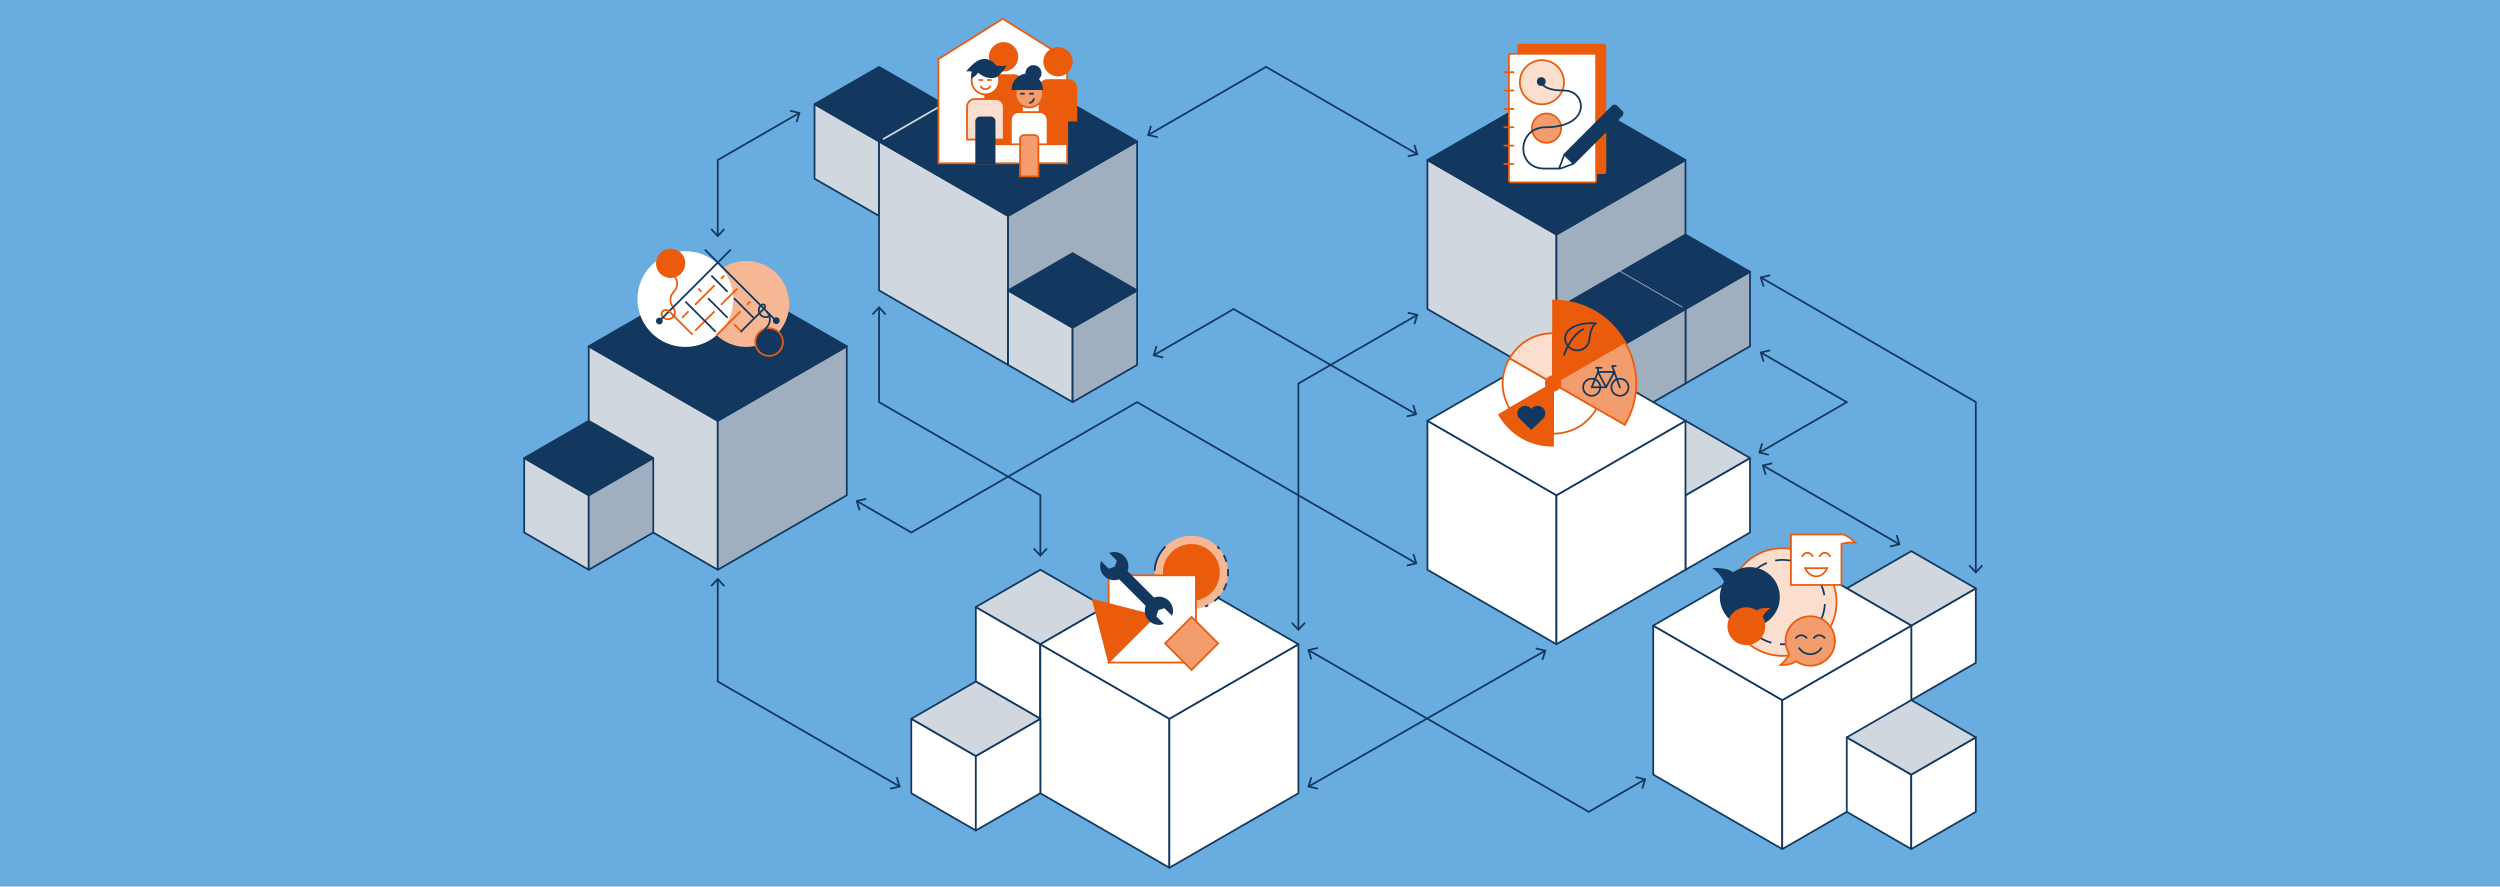 <?xml version="1.0" encoding="UTF-8"?><svg id="a" xmlns="http://www.w3.org/2000/svg" width="497.42mm" height="176.39mm" viewBox="0 0 1410 500"><rect y="0" width="1410" height="500" fill="#69acdf" stroke-width="0"/><rect x="728.14" y="404.79" width="153.26" height="1" transform="translate(-94.94 454.64) rotate(-29.87)" fill="#12385f" stroke-width="0"/><polygon points="743.21 445.33 743.44 444.35 738.64 443.24 740.1 438.53 739.14 438.23 737.36 443.97 743.21 445.33" fill="#12385f" stroke-width="0"/><polygon points="870.4 372.34 869.44 372.05 870.9 367.34 866.1 366.22 866.33 365.25 872.18 366.61 870.4 372.34" fill="#12385f" stroke-width="0"/><polygon points="805.06 90.26 877.83 132.27 877.83 216.31 805.06 174.29 805.06 90.26" fill="#d0d7df" stroke-width="0"/><path d="m877.83,216.8c-.09,0-.17-.02-.25-.07l-72.77-42.02c-.15-.09-.25-.25-.25-.43v-84.03c0-.18.1-.34.25-.43.15-.09.35-.09.5,0l72.77,42.02c.15.09.25.25.25.43v84.03c0,.18-.1.34-.25.43-.08.04-.16.07-.25.07Zm-72.27-42.8l71.77,41.44v-82.88l-71.77-41.44v82.88Z" fill="#12385f" stroke-width="0"/><polygon points="950.6 90.26 877.83 132.27 877.83 216.31 950.6 174.29 950.6 90.26" fill="#a0afbf" stroke-width="0"/><path d="m877.83,216.8c-.09,0-.17-.02-.25-.07-.15-.09-.25-.25-.25-.43v-84.03c0-.18.1-.34.25-.43l72.77-42.02c.15-.09.35-.09.5,0,.15.09.25.25.25.43v84.03c0,.18-.1.34-.25.43l-72.77,42.02c-.08.04-.16.07-.25.07Zm.5-84.24v82.88l71.77-41.44v-82.88l-71.77,41.44Z" fill="#12385f" stroke-width="0"/><polygon points="877.83 132.27 805.06 90.26 877.83 48.24 950.6 90.26 877.83 132.27" fill="#12385f" stroke-width="0"/><path d="m877.83,132.77c-.09,0-.17-.02-.25-.07l-72.77-42.02c-.15-.09-.25-.25-.25-.43s.1-.34.25-.43l72.77-42.02c.15-.09.35-.09.5,0l72.77,42.02c.15.09.25.25.25.43s-.1.34-.25.43l-72.77,42.02c-.08.04-.16.07-.25.07Zm-71.77-42.52l71.77,41.44,71.77-41.44-71.77-41.44-71.77,41.44Z" fill="#12385f" stroke-width="0"/><polygon points="914.22 153.28 950.6 174.29 950.6 216.3 914.22 195.3 914.22 153.28" fill="#d0d7df" stroke-width="0"/><path d="m950.6,216.8c-.09,0-.17-.02-.25-.07l-36.39-21.01c-.15-.09-.25-.25-.25-.43v-42.02c0-.18.1-.34.25-.43.15-.09.35-.09.5,0l36.39,21.01c.15.09.25.25.25.43v42.02c0,.18-.1.34-.25.43-.08.04-.16.07-.25.07Zm-35.89-21.8l35.39,20.43v-40.86l-35.39-20.43v40.86Z" fill="#12385f" stroke-width="0"/><polygon points="986.99 153.28 950.6 174.29 950.6 216.3 986.99 195.3 986.99 153.28" fill="#a0afbf" stroke-width="0"/><path d="m950.6,216.8c-.09,0-.17-.02-.25-.07-.15-.09-.25-.25-.25-.43v-42.02c0-.18.1-.34.25-.43l36.39-21.01c.15-.09.35-.09.5,0,.15.09.25.25.25.43v42.02c0,.18-.1.34-.25.43l-36.39,21.01c-.08.04-.16.07-.25.07Zm.5-42.23v40.86l35.39-20.43v-40.86l-35.39,20.43Z" fill="#12385f" stroke-width="0"/><polygon points="950.6 174.29 914.22 153.28 950.6 132.27 986.99 153.28 950.6 174.29" fill="#12385f" stroke-width="0"/><path d="m950.6,174.79c-.09,0-.17-.02-.25-.07l-36.39-21.01c-.15-.09-.25-.25-.25-.43s.1-.34.25-.43l36.39-21.01c.15-.09.35-.09.5,0l36.39,21.01c.15.09.25.25.25.43s-.1.34-.25.43l-36.39,21.01c-.08.04-.16.07-.25.07Zm-35.39-21.51l35.39,20.43,35.39-20.43-35.39-20.43-35.39,20.43Z" fill="#12385f" stroke-width="0"/><polygon points="877.85 174.29 914.23 195.3 914.23 237.31 877.85 216.3 877.85 174.29" fill="#d0d7df" stroke-width="0"/><path d="m914.23,237.81c-.09,0-.17-.02-.25-.07l-36.39-21.01c-.15-.09-.25-.25-.25-.43v-42.02c0-.18.1-.34.25-.43.15-.09.35-.09.5,0l36.39,21.01c.15.09.25.25.25.43v42.02c0,.18-.1.34-.25.43-.08.04-.16.07-.25.07Zm-35.89-21.8l35.39,20.43v-40.86l-35.39-20.43v40.86Z" fill="#12385f" stroke-width="0"/><polygon points="950.62 174.29 914.23 195.3 914.23 237.31 950.62 216.3 950.62 174.29" fill="#a0afbf" stroke-width="0"/><path d="m914.23,237.81c-.09,0-.17-.02-.25-.07-.15-.09-.25-.25-.25-.43v-42.02c0-.18.1-.34.25-.43l36.39-21.01c.15-.09.35-.09.5,0,.15.09.25.25.25.43v42.02c0,.18-.1.34-.25.43l-36.39,21.01c-.08.04-.16.07-.25.07Zm.5-42.23v40.86l35.39-20.43v-40.86l-35.39,20.43Z" fill="#12385f" stroke-width="0"/><polygon points="914.23 195.3 877.85 174.29 914.23 153.28 950.62 174.29 914.23 195.3" fill="#12385f" stroke-width="0"/><path d="m914.23,195.8c-.09,0-.17-.02-.25-.07l-36.39-21.01c-.15-.09-.25-.25-.25-.43s.1-.34.25-.43l36.39-21.01c.15-.09.35-.09.5,0l36.39,21.01c.15.09.25.25.25.43s-.1.34-.25.43l-36.39,21.01c-.08.04-.16.07-.25.07Zm-35.39-21.51l35.39,20.43,35.39-20.43-35.39-20.43-35.39,20.43Z" fill="#12385f" stroke-width="0"/><polygon points="914.22 258.33 950.61 279.33 950.61 321.35 914.22 300.34 914.22 258.33" fill="#fff" stroke-width="0"/><path d="m950.61,321.85c-.09,0-.17-.02-.25-.07l-36.39-21.01c-.15-.09-.25-.25-.25-.43v-42.02c0-.18.1-.34.25-.43.15-.09.35-.09.5,0l36.39,21.01c.15.09.25.25.25.43v42.02c0,.18-.1.34-.25.43-.08.04-.16.07-.25.07Zm-35.89-21.8l35.39,20.43v-40.86l-35.39-20.43v40.86Z" fill="#12385f" stroke-width="0"/><polygon points="986.99 258.33 950.61 279.33 950.61 321.35 986.99 300.34 986.99 258.33" fill="#fff" stroke-width="0"/><path d="m950.61,321.85c-.09,0-.17-.02-.25-.07-.15-.09-.25-.25-.25-.43v-42.02c0-.18.1-.34.25-.43l36.39-21.01c.15-.09.35-.09.5,0,.15.09.25.25.25.43v42.02c0,.18-.1.34-.25.43l-36.39,21.01c-.08.04-.16.07-.25.07Zm.5-42.23v40.86l35.39-20.43v-40.86l-35.39,20.43Z" fill="#12385f" stroke-width="0"/><polygon points="950.61 279.33 914.22 258.33 950.61 237.32 986.99 258.33 950.61 279.33" fill="#d0d7df" stroke-width="0"/><path d="m950.61,279.83c-.09,0-.17-.02-.25-.07l-36.39-21.01c-.15-.09-.25-.25-.25-.43s.1-.34.25-.43l36.39-21.01c.15-.09.35-.09.5,0l36.39,21.01c.15.09.25.25.25.43s-.1.34-.25.43l-36.39,21.01c-.08.04-.16.07-.25.07Zm-35.39-21.51l35.39,20.43,35.39-20.43-35.39-20.43-35.39,20.43Z" fill="#12385f" stroke-width="0"/><polygon points="805.06 237.31 877.84 279.33 877.84 363.36 805.06 321.34 805.06 237.31" fill="#fff" stroke-width="0"/><path d="m877.84,363.86c-.09,0-.17-.02-.25-.07l-72.77-42.01c-.15-.09-.25-.25-.25-.43v-84.03c0-.18.1-.34.25-.43.15-.09.35-.09.5,0l72.77,42.02c.15.09.25.25.25.43v84.03c0,.18-.1.34-.25.43-.08.04-.16.07-.25.07Zm-72.27-42.8l71.77,41.44v-82.88l-71.77-41.44v82.88Z" fill="#12385f" stroke-width="0"/><polygon points="950.61 237.31 877.84 279.33 877.84 363.36 950.61 321.34 950.61 237.31" fill="#fff" stroke-width="0"/><path d="m877.84,363.86c-.09,0-.17-.02-.25-.07-.15-.09-.25-.25-.25-.43v-84.03c0-.18.1-.34.25-.43l72.77-42.02c.15-.09.35-.09.5,0,.15.09.25.25.25.43v84.03c0,.18-.1.34-.25.43l-72.77,42.01c-.08.04-.16.07-.25.07Zm.5-84.24v82.88l71.77-41.44v-82.88l-71.77,41.44Z" fill="#12385f" stroke-width="0"/><polygon points="877.84 279.33 805.06 237.31 877.84 195.3 950.61 237.31 877.84 279.33" fill="#fff" stroke-width="0"/><path d="m877.84,279.83c-.09,0-.17-.02-.25-.07l-72.77-42.01c-.15-.09-.25-.25-.25-.43s.1-.34.25-.43l72.77-42.02c.15-.09.35-.09.5,0l72.77,42.02c.15.09.25.25.25.43s-.1.34-.25.43l-72.77,42.01c-.08.04-.16.07-.25.07Zm-71.77-42.51l71.77,41.44,71.77-41.44-71.77-41.44-71.77,41.44Z" fill="#12385f" stroke-width="0"/><polygon points="459.39 58.75 495.78 79.76 495.78 121.78 459.39 100.77 459.39 58.75" fill="#d0d7df" stroke-width="0"/><path d="m495.78,122.28c-.09,0-.17-.02-.25-.07l-36.39-21.01c-.15-.09-.25-.25-.25-.43v-42.02c0-.18.1-.34.25-.43.15-.09.35-.09.5,0l36.39,21.01c.15.09.25.25.25.43v42.02c0,.18-.1.34-.25.43-.08.04-.16.07-.25.07Zm-35.89-21.8l35.39,20.43v-40.86l-35.39-20.43v40.86Z" fill="#12385f" stroke-width="0"/><polygon points="532.17 58.75 495.78 79.76 495.78 121.78 532.17 100.77 532.17 58.75" fill="#a0afbf" stroke-width="0"/><path d="m495.78,122.28c-.09,0-.17-.02-.25-.07-.15-.09-.25-.25-.25-.43v-42.02c0-.18.1-.34.25-.43l36.39-21.01c.15-.09.35-.09.5,0,.15.09.25.25.25.43v42.02c0,.18-.1.34-.25.43l-36.39,21.01c-.08.04-.16.07-.25.07Zm.5-42.23v40.86l35.39-20.43v-40.86l-35.39,20.43Z" fill="#12385f" stroke-width="0"/><polygon points="495.78 79.76 459.39 58.75 495.78 37.75 532.17 58.75 495.78 79.76" fill="#12385f" stroke-width="0"/><path d="m495.78,80.26c-.09,0-.17-.02-.25-.07l-36.39-21.01c-.15-.09-.25-.25-.25-.43s.1-.34.25-.43l36.39-21.01c.15-.09.35-.09.5,0l36.39,21.01c.15.09.25.25.25.43s-.1.34-.25.43l-36.39,21.01c-.08.04-.16.07-.25.07Zm-35.39-21.51l35.39,20.43,35.39-20.43-35.39-20.43-35.39,20.43Z" fill="#12385f" stroke-width="0"/><polygon points="495.78 79.76 568.55 121.78 568.55 205.81 495.78 163.79 495.78 79.76" fill="#d0d7df" stroke-width="0"/><path d="m568.55,206.31c-.09,0-.17-.02-.25-.07l-72.77-42.02c-.15-.09-.25-.25-.25-.43v-84.03c0-.18.1-.34.25-.43.15-.09.35-.09.5,0l72.77,42.02c.15.09.25.25.25.43v84.03c0,.18-.1.34-.25.43-.08.04-.16.07-.25.07Zm-72.27-42.8l71.77,41.44v-82.88l-71.77-41.44v82.88Z" fill="#12385f" stroke-width="0"/><polygon points="641.32 79.76 568.55 121.78 568.55 205.81 641.32 163.79 641.32 79.76" fill="#a0afbf" stroke-width="0"/><path d="m568.55,206.31c-.09,0-.17-.02-.25-.07-.15-.09-.25-.25-.25-.43v-84.03c0-.18.1-.34.25-.43l72.77-42.02c.15-.09.35-.09.5,0,.15.09.25.25.25.43v84.03c0,.18-.1.34-.25.43l-72.77,42.02c-.08.04-.16.07-.25.07Zm.5-84.24v82.88l71.77-41.44v-82.88l-71.77,41.44Z" fill="#12385f" stroke-width="0"/><polygon points="568.55 121.78 495.78 79.76 568.55 37.75 641.32 79.76 568.55 121.78" fill="#12385f" stroke-width="0"/><path d="m568.55,122.28c-.09,0-.17-.02-.25-.07l-72.77-42.02c-.15-.09-.25-.25-.25-.43s.1-.34.25-.43l72.77-42.02c.15-.09.35-.09.5,0l72.77,42.02c.15.09.25.25.25.43s-.1.34-.25.43l-72.77,42.02c-.08.04-.16.07-.25.07Zm-71.77-42.52l71.77,41.44,71.77-41.44-71.77-41.44-71.77,41.44Z" fill="#12385f" stroke-width="0"/><polygon points="332.04 195.3 404.81 237.32 404.81 321.35 332.04 279.34 332.04 195.3" fill="#d0d7df" stroke-width="0"/><path d="m404.81,321.85c-.09,0-.17-.02-.25-.07l-72.77-42.02c-.15-.09-.25-.25-.25-.43v-84.03c0-.18.1-.34.25-.43.15-.09.35-.09.5,0l72.77,42.02c.15.09.25.25.25.43v84.03c0,.18-.1.34-.25.43-.08.04-.16.07-.25.07Zm-72.27-42.8l71.77,41.44v-82.88l-71.77-41.44v82.88Z" fill="#12385f" stroke-width="0"/><polygon points="477.58 195.3 404.81 237.32 404.81 321.35 477.58 279.34 477.58 195.3" fill="#a0afbf" stroke-width="0"/><path d="m404.81,321.85c-.09,0-.17-.02-.25-.07-.15-.09-.25-.25-.25-.43v-84.03c0-.18.1-.34.25-.43l72.77-42.02c.15-.09.35-.09.5,0,.15.09.25.25.25.43v84.03c0,.18-.1.34-.25.43l-72.77,42.02c-.08.04-.16.07-.25.07Zm.5-84.24v82.88l71.77-41.44v-82.88l-71.77,41.44Z" fill="#12385f" stroke-width="0"/><polygon points="404.81 237.32 332.04 195.3 404.81 153.29 477.58 195.3 404.81 237.32" fill="#12385f" stroke-width="0"/><path d="m404.81,237.82c-.09,0-.17-.02-.25-.07l-72.77-42.02c-.15-.09-.25-.25-.25-.43s.1-.34.25-.43l72.77-42.02c.15-.09.35-.09.5,0l72.77,42.02c.15.09.25.25.25.43s-.1.34-.25.43l-72.77,42.02c-.08.04-.16.07-.25.07Zm-71.77-42.52l71.77,41.44,71.77-41.44-71.77-41.44-71.77,41.44Z" fill="#12385f" stroke-width="0"/><polygon points="550.36 342.36 586.75 363.36 586.75 405.38 550.36 384.37 550.36 342.36" fill="#fff" stroke-width="0"/><path d="m586.75,405.88c-.09,0-.17-.02-.25-.07l-36.39-21.01c-.15-.09-.25-.25-.25-.43v-42.02c0-.18.1-.34.25-.43.15-.09.35-.09.5,0l36.39,21.01c.15.09.25.25.25.43v42.02c0,.18-.1.34-.25.43-.08.04-.16.07-.25.07Zm-35.89-21.8l35.39,20.43v-40.86l-35.39-20.43v40.86Z" fill="#12385f" stroke-width="0"/><polygon points="623.13 342.36 586.75 363.36 586.75 405.38 623.13 384.37 623.13 342.36" fill="#fff" stroke-width="0"/><path d="m586.75,405.88c-.09,0-.17-.02-.25-.07-.15-.09-.25-.25-.25-.43v-42.02c0-.18.1-.34.25-.43l36.39-21.01c.15-.09.35-.09.5,0,.15.09.25.25.25.43v42.02c0,.18-.1.34-.25.43l-36.39,21.01c-.08.04-.16.07-.25.07Zm.5-42.23v40.86l35.39-20.43v-40.86l-35.39,20.43Z" fill="#12385f" stroke-width="0"/><polygon points="586.75 363.36 550.36 342.36 586.75 321.35 623.13 342.36 586.75 363.36" fill="#d0d7df" stroke-width="0"/><path d="m586.75,363.86c-.09,0-.17-.02-.25-.07l-36.39-21.01c-.15-.09-.25-.25-.25-.43s.1-.34.25-.43l36.39-21.01c.15-.09.35-.09.5,0l36.39,21.01c.15.09.25.25.25.43s-.1.34-.25.43l-36.39,21.01c-.08.04-.16.07-.25.07Zm-35.39-21.51l35.39,20.43,35.39-20.43-35.39-20.43-35.39,20.43Z" fill="#12385f" stroke-width="0"/><polygon points="586.75 363.37 659.52 405.38 659.52 489.41 586.75 447.4 586.75 363.37" fill="#fff" stroke-width="0"/><path d="m659.52,489.91c-.09,0-.17-.02-.25-.07l-72.77-42.01c-.15-.09-.25-.25-.25-.43v-84.03c0-.18.1-.34.25-.43.15-.09.35-.09.5,0l72.77,42.01c.15.09.25.25.25.43v84.03c0,.18-.1.34-.25.43-.08.04-.16.07-.25.07Zm-72.27-42.8l71.77,41.44v-82.88l-71.77-41.44v82.88Z" fill="#12385f" stroke-width="0"/><polygon points="732.29 363.37 659.52 405.38 659.52 489.41 732.29 447.4 732.29 363.37" fill="#fff" stroke-width="0"/><path d="m659.52,489.91c-.09,0-.17-.02-.25-.07-.15-.09-.25-.25-.25-.43v-84.03c0-.18.1-.34.25-.43l72.77-42.01c.15-.09.35-.09.5,0,.15.09.25.25.25.43v84.03c0,.18-.1.34-.25.43l-72.77,42.01c-.08.04-.16.07-.25.07Zm.5-84.24v82.88l71.77-41.44v-82.88l-71.77,41.44Z" fill="#12385f" stroke-width="0"/><polygon points="659.52 405.38 586.75 363.37 659.52 321.35 732.29 363.37 659.52 405.38" fill="#fff" stroke-width="0"/><path d="m659.52,405.88c-.09,0-.17-.02-.25-.07l-72.77-42.01c-.15-.09-.25-.25-.25-.43s.1-.34.25-.43l72.77-42.02c.15-.09.35-.09.5,0l72.77,42.02c.15.09.25.25.25.43s-.1.34-.25.43l-72.77,42.01c-.08.04-.16.07-.25.07Zm-71.77-42.51l71.77,41.44,71.77-41.44-71.77-41.44-71.77,41.44Z" fill="#12385f" stroke-width="0"/><polygon points="513.97 405.38 550.36 426.39 550.36 468.4 513.97 447.4 513.97 405.38" fill="#fff" stroke-width="0"/><path d="m550.36,468.9c-.09,0-.17-.02-.25-.07l-36.39-21.01c-.15-.09-.25-.25-.25-.43v-42.02c0-.18.1-.34.25-.43.15-.09.35-.09.5,0l36.39,21.01c.15.09.25.25.25.43v42.02c0,.18-.1.34-.25.43-.08.04-.16.07-.25.07Zm-35.89-21.8l35.39,20.43v-40.86l-35.39-20.43v40.86Z" fill="#12385f" stroke-width="0"/><polygon points="586.75 405.38 550.36 426.39 550.36 468.4 586.75 447.4 586.75 405.38" fill="#fff" stroke-width="0"/><path d="m550.36,468.9c-.09,0-.17-.02-.25-.07-.15-.09-.25-.25-.25-.43v-42.02c0-.18.1-.34.25-.43l36.39-21.01c.15-.09.35-.09.5,0,.15.09.25.25.25.43v42.02c0,.18-.1.34-.25.43l-36.39,21.01c-.08.04-.16.07-.25.07Zm.5-42.23v40.86l35.39-20.43v-40.86l-35.39,20.43Z" fill="#12385f" stroke-width="0"/><polygon points="550.36 426.39 513.97 405.38 550.36 384.37 586.75 405.38 550.36 426.39" fill="#d0d7df" stroke-width="0"/><path d="m550.36,426.89c-.09,0-.17-.02-.25-.07l-36.39-21.01c-.15-.09-.25-.25-.25-.43s.1-.34.25-.43l36.39-21.01c.15-.09.35-.09.5,0l36.39,21.01c.15.09.25.25.25.43s-.1.34-.25.43l-36.39,21.01c-.08.04-.16.07-.25.07Zm-35.39-21.51l35.39,20.43,35.39-20.43-35.39-20.43-35.39,20.43Z" fill="#12385f" stroke-width="0"/><polygon points="1041.57 331.84 1077.96 352.85 1077.96 394.86 1041.57 373.86 1041.57 331.84" fill="#fff" stroke-width="0"/><path d="m1077.96,395.36c-.09,0-.17-.02-.25-.07l-36.39-21.01c-.15-.09-.25-.25-.25-.43v-42.02c0-.18.1-.34.25-.43.15-.09.35-.09.5,0l36.39,21.01c.15.09.25.25.25.43v42.02c0,.18-.1.34-.25.43-.08.04-.16.07-.25.07Zm-35.89-21.8l35.39,20.43v-40.86l-35.39-20.43v40.86Z" fill="#12385f" stroke-width="0"/><polygon points="1114.35 331.84 1077.96 352.85 1077.96 394.86 1114.35 373.86 1114.35 331.84" fill="#fff" stroke-width="0"/><path d="m1077.96,395.36c-.09,0-.17-.02-.25-.07-.15-.09-.25-.25-.25-.43v-42.02c0-.18.1-.34.25-.43l36.39-21.01c.15-.09.35-.09.5,0,.15.09.25.25.25.43v42.02c0,.18-.1.34-.25.43l-36.39,21.01c-.08.04-.16.07-.25.07Zm.5-42.23v40.86l35.39-20.43v-40.86l-35.39,20.43Z" fill="#12385f" stroke-width="0"/><polygon points="1077.96 352.85 1041.57 331.84 1077.96 310.83 1114.35 331.84 1077.96 352.85" fill="#d0d7df" stroke-width="0"/><path d="m1077.96,353.35c-.09,0-.17-.02-.25-.07l-36.39-21.01c-.15-.09-.25-.25-.25-.43s.1-.34.25-.43l36.39-21.01c.15-.09.35-.09.5,0l36.39,21.01c.15.09.25.25.25.43s-.1.34-.25.43l-36.39,21.01c-.08.04-.16.07-.25.07Zm-35.39-21.51l35.39,20.43,35.39-20.43-35.39-20.43-35.39,20.43Z" fill="#12385f" stroke-width="0"/><polygon points="932.41 352.85 1005.19 394.86 1005.19 478.89 932.41 436.88 932.41 352.85" fill="#fff" stroke-width="0"/><path d="m1005.19,479.39c-.09,0-.17-.02-.25-.07l-72.77-42.02c-.15-.09-.25-.25-.25-.43v-84.03c0-.18.1-.34.25-.43.15-.09.35-.09.5,0l72.77,42.02c.15.09.25.25.25.43v84.03c0,.18-.1.34-.25.43-.08.04-.16.07-.25.07Zm-72.27-42.8l71.77,41.44v-82.88l-71.77-41.44v82.88Z" fill="#12385f" stroke-width="0"/><polygon points="1077.96 352.85 1005.19 394.86 1005.19 478.89 1077.96 436.88 1077.96 352.85" fill="#fff" stroke-width="0"/><path d="m1005.19,479.39c-.09,0-.17-.02-.25-.07-.15-.09-.25-.25-.25-.43v-84.03c0-.18.1-.34.25-.43l72.77-42.02c.15-.09.35-.09.5,0,.15.09.25.25.25.43v84.03c0,.18-.1.34-.25.43l-72.77,42.02c-.08.04-.16.07-.25.07Zm.5-84.24v82.88l71.77-41.44v-82.88l-71.77,41.44Z" fill="#12385f" stroke-width="0"/><polygon points="1005.19 394.86 932.41 352.85 1005.19 310.83 1077.96 352.85 1005.19 394.86" fill="#fff" stroke-width="0"/><path d="m1005.19,395.36c-.09,0-.17-.02-.25-.07l-72.77-42.02c-.15-.09-.25-.25-.25-.43s.1-.34.25-.43l72.77-42.01c.15-.09.35-.09.5,0l72.77,42.01c.15.09.25.25.25.43s-.1.34-.25.43l-72.77,42.02c-.08.04-.16.07-.25.07Zm-71.77-42.52l71.77,41.44,71.77-41.44-71.77-41.44-71.77,41.44Z" fill="#12385f" stroke-width="0"/><polygon points="1041.57 415.87 1077.96 436.88 1077.96 478.89 1041.57 457.88 1041.57 415.87" fill="#fff" stroke-width="0"/><path d="m1077.96,479.39c-.09,0-.17-.02-.25-.07l-36.39-21.01c-.15-.09-.25-.25-.25-.43v-42.01c0-.18.1-.34.25-.43.15-.09.35-.09.5,0l36.39,21.01c.15.09.25.25.25.43v42.02c0,.18-.1.34-.25.43-.08.04-.16.07-.25.07Zm-35.89-21.8l35.39,20.43v-40.86l-35.39-20.43v40.86Z" fill="#12385f" stroke-width="0"/><polygon points="1114.35 415.87 1077.96 436.88 1077.96 478.89 1114.35 457.88 1114.35 415.87" fill="#fff" stroke-width="0"/><path d="m1077.96,479.39c-.09,0-.17-.02-.25-.07-.15-.09-.25-.25-.25-.43v-42.02c0-.18.1-.34.25-.43l36.39-21.01c.15-.09.35-.09.5,0,.15.09.25.25.25.43v42.01c0,.18-.1.34-.25.43l-36.39,21.01c-.08.04-.16.07-.25.07Zm.5-42.23v40.86l35.39-20.43v-40.86l-35.39,20.43Z" fill="#12385f" stroke-width="0"/><polygon points="1077.96 436.88 1041.57 415.87 1077.96 394.86 1114.35 415.87 1077.96 436.88" fill="#d0d7df" stroke-width="0"/><path d="m1077.96,437.38c-.09,0-.17-.02-.25-.07l-36.39-21.01c-.15-.09-.25-.25-.25-.43s.1-.34.25-.43l36.39-21.01c.15-.09.35-.09.5,0l36.39,21.01c.15.09.25.25.25.43s-.1.34-.25.43l-36.39,21.01c-.08.04-.16.07-.25.07Zm-35.39-21.51l35.39,20.43,35.39-20.43-35.39-20.43-35.39,20.43Z" fill="#12385f" stroke-width="0"/><polygon points="295.65 258.33 332.04 279.34 332.04 321.35 295.65 300.34 295.65 258.33" fill="#d0d7df" stroke-width="0"/><path d="m332.04,321.85c-.09,0-.17-.02-.25-.07l-36.39-21.01c-.15-.09-.25-.25-.25-.43v-42.02c0-.18.1-.34.25-.43.15-.09.35-.09.5,0l36.39,21.01c.15.09.25.25.25.43v42.02c0,.18-.1.34-.25.43-.08.04-.16.07-.25.07Zm-35.89-21.8l35.39,20.43v-40.86l-35.39-20.43v40.86Z" fill="#12385f" stroke-width="0"/><polygon points="368.42 258.33 332.04 279.34 332.04 321.35 368.42 300.34 368.42 258.33" fill="#a0afbf" stroke-width="0"/><path d="m332.04,321.85c-.09,0-.17-.02-.25-.07-.15-.09-.25-.25-.25-.43v-42.02c0-.18.1-.34.25-.43l36.39-21.01c.15-.09.35-.09.5,0,.15.09.25.25.25.43v42.02c0,.18-.1.34-.25.43l-36.39,21.01c-.08.04-.16.07-.25.07Zm.5-42.23v40.86l35.39-20.43v-40.86l-35.39,20.43Z" fill="#12385f" stroke-width="0"/><polygon points="332.04 279.34 295.65 258.33 332.04 237.32 368.42 258.33 332.04 279.34" fill="#12385f" stroke-width="0"/><path d="m332.04,279.84c-.09,0-.17-.02-.25-.07l-36.39-21.01c-.15-.09-.25-.25-.25-.43s.1-.34.25-.43l36.39-21.01c.15-.09.35-.09.5,0l36.39,21.01c.15.09.25.25.25.43s-.1.34-.25.43l-36.39,21.01c-.08.04-.16.07-.25.07Zm-35.39-21.51l35.39,20.43,35.39-20.43-35.39-20.43-35.39,20.43Z" fill="#12385f" stroke-width="0"/><polygon points="568.55 163.79 604.94 184.8 604.94 226.82 568.55 205.81 568.55 163.79" fill="#d0d7df" stroke-width="0"/><path d="m604.94,227.32c-.09,0-.17-.02-.25-.07l-36.39-21.01c-.15-.09-.25-.25-.25-.43v-42.02c0-.18.1-.34.25-.43.15-.09.35-.09.5,0l36.39,21.01c.15.09.25.25.25.43v42.02c0,.18-.1.34-.25.43-.08.04-.16.07-.25.07Zm-35.89-21.8l35.39,20.43v-40.86l-35.39-20.43v40.86Z" fill="#12385f" stroke-width="0"/><polygon points="641.33 163.79 604.94 184.8 604.94 226.82 641.33 205.81 641.33 163.79" fill="#a0afbf" stroke-width="0"/><path d="m604.94,227.32c-.09,0-.17-.02-.25-.07-.15-.09-.25-.25-.25-.43v-42.02c0-.18.1-.34.25-.43l36.39-21.01c.15-.09.35-.09.5,0,.15.09.25.25.25.43v42.02c0,.18-.1.34-.25.43l-36.39,21.01c-.08.04-.16.07-.25.07Zm.5-42.23v40.86l35.39-20.43v-40.86l-35.39,20.43Z" fill="#12385f" stroke-width="0"/><polygon points="604.94 184.8 568.55 163.79 604.94 142.79 641.33 163.79 604.94 184.8" fill="#12385f" stroke-width="0"/><path d="m604.94,185.3c-.09,0-.17-.02-.25-.07l-36.39-21.01c-.15-.09-.25-.25-.25-.43s.1-.34.25-.43l36.39-21.01c.15-.09.35-.09.5,0l36.39,21.01c.15.09.25.25.25.43s-.1.34-.25.43l-36.39,21.01c-.08.04-.16.07-.25.07Zm-35.39-21.51l35.39,20.43,35.39-20.43-35.39-20.43-35.39,20.43Z" fill="#12385f" stroke-width="0"/><polygon points="798.21 317.97 641.32 227.39 513.97 300.92 483.26 283.19 483.76 282.32 513.97 299.76 641.32 226.24 641.57 226.38 798.71 317.11 798.21 317.97" fill="#12385f" stroke-width="0"/><polygon points="797.64 312.34 796.68 312.63 798.13 317.35 793.32 318.45 793.55 319.42 799.4 318.08 797.64 312.34" fill="#12385f" stroke-width="0"/><polygon points="488.42 280.87 488.65 281.84 483.84 282.94 485.29 287.66 484.33 287.95 482.57 282.21 488.42 280.87" fill="#12385f" stroke-width="0"/><polygon points="587.25 313 586.25 313 586.25 279.62 495.28 227.1 495.28 173.71 496.28 173.71 496.28 226.53 587.25 279.05 587.25 313" fill="#12385f" stroke-width="0"/><polygon points="491.69 177.03 492.42 177.71 495.78 174.1 499.14 177.71 499.87 177.03 495.78 172.63 491.69 177.03" fill="#12385f" stroke-width="0"/><polygon points="582.66 309.69 583.39 309.01 586.75 312.62 590.1 309.01 590.84 309.69 586.75 314.09 582.66 309.69" fill="#12385f" stroke-width="0"/><polygon points="798.77 87.21 714.05 38.3 648.13 76.41 647.63 75.54 714.05 37.14 714.3 37.29 799.27 86.35 798.77 87.21" fill="#12385f" stroke-width="0"/><polygon points="652.8 77.86 653.02 76.88 648.21 75.79 649.66 71.07 648.7 70.78 646.94 76.52 652.8 77.86" fill="#12385f" stroke-width="0"/><polygon points="794.11 88.66 793.88 87.69 798.69 86.59 797.24 81.87 798.2 81.58 799.96 87.32 794.11 88.66" fill="#12385f" stroke-width="0"/><polygon points="506.85 443.86 404.32 384.66 404.32 326.93 405.32 326.93 405.32 384.08 507.35 442.99 506.85 443.86" fill="#12385f" stroke-width="0"/><polygon points="400.73 330.24 401.46 330.92 404.82 327.31 408.17 330.92 408.91 330.24 404.82 325.84 400.73 330.24" fill="#12385f" stroke-width="0"/><polygon points="502.18 445.31 501.96 444.34 506.77 443.23 505.32 438.52 506.27 438.23 508.04 443.97 502.18 445.31" fill="#12385f" stroke-width="0"/><polygon points="798.12 233.89 695.75 174.87 651.25 200.63 650.75 199.76 695.75 173.72 696 173.86 798.62 233.02 798.12 233.89" fill="#12385f" stroke-width="0"/><polygon points="655.92 202.07 656.14 201.1 651.33 200 652.78 195.29 651.82 195 650.06 200.74 655.92 202.07" fill="#12385f" stroke-width="0"/><polygon points="793.45 235.34 793.23 234.37 798.03 233.26 796.58 228.55 797.54 228.26 799.3 234 793.45 235.34" fill="#12385f" stroke-width="0"/><polygon points="896.04 458.47 895.79 458.32 738.05 367.27 738.55 366.4 896.04 457.31 927.29 439.27 927.79 440.14 896.04 458.47" fill="#12385f" stroke-width="0"/><polygon points="922.62 437.82 922.4 438.8 927.21 439.9 925.76 444.61 926.71 444.9 928.48 439.16 922.62 437.82" fill="#12385f" stroke-width="0"/><polygon points="743.22 364.95 743.44 365.92 738.63 367.03 740.08 371.74 739.13 372.03 737.36 366.29 743.22 364.95" fill="#12385f" stroke-width="0"/><polygon points="1114.85 322.49 1113.85 322.49 1113.85 227 993.12 157.06 993.62 156.2 1114.85 226.43 1114.85 322.49" fill="#12385f" stroke-width="0"/><polygon points="1118.44 319.18 1117.7 318.5 1114.35 322.11 1110.99 318.5 1110.26 319.18 1114.35 323.58 1118.44 319.18" fill="#12385f" stroke-width="0"/><polygon points="998.29 154.75 998.51 155.73 993.7 156.82 995.15 161.54 994.19 161.83 992.43 156.09 998.29 154.75" fill="#12385f" stroke-width="0"/><polygon points="992.85 255.52 992.35 254.66 1040.57 226.82 993.12 199.42 993.62 198.55 1042.57 226.82 992.85 255.52" fill="#12385f" stroke-width="0"/><polygon points="994.2 204.18 995.15 203.89 993.7 199.18 998.51 198.08 998.29 197.1 992.43 198.44 994.2 204.18" fill="#12385f" stroke-width="0"/><polygon points="993.43 249.89 994.38 250.18 992.93 254.9 997.74 256 997.52 256.97 991.66 255.63 993.43 249.89" fill="#12385f" stroke-width="0"/><rect x="1032.26" y="240.62" width="1" height="88.25" transform="translate(269.78 1036.77) rotate(-60)" fill="#12385f" stroke-width="0"/><polygon points="995.37 267.88 996.33 267.59 994.88 262.88 999.68 261.78 999.46 260.8 993.6 262.14 995.37 267.88" fill="#12385f" stroke-width="0"/><polygon points="1066.06 308.7 1065.83 307.72 1070.64 306.62 1069.19 301.91 1070.15 301.61 1071.91 307.35 1066.06 308.7" fill="#12385f" stroke-width="0"/><polygon points="405.32 132.8 404.32 132.8 404.32 89.97 450.29 63.43 450.79 64.29 405.32 90.55 405.32 132.8" fill="#12385f" stroke-width="0"/><polygon points="445.63 61.98 445.41 62.95 450.21 64.05 448.76 68.77 449.72 69.06 451.48 63.32 445.63 61.98" fill="#12385f" stroke-width="0"/><polygon points="400.73 129.48 401.46 128.8 404.82 132.41 408.17 128.8 408.91 129.48 404.82 133.88 400.73 129.48" fill="#12385f" stroke-width="0"/><polygon points="732.79 354.87 731.79 354.87 731.79 216.02 798.77 177.35 799.27 178.22 732.79 216.6 732.79 354.87" fill="#12385f" stroke-width="0"/><polygon points="794.11 175.9 793.88 176.87 798.69 177.97 797.24 182.69 798.2 182.98 799.96 177.24 794.11 175.9" fill="#12385f" stroke-width="0"/><polygon points="728.2 351.55 728.93 350.87 732.29 354.48 735.65 350.87 736.38 351.55 732.29 355.95 728.2 351.55" fill="#12385f" stroke-width="0"/><rect x="856.2" y="25.16" width="49.21" height="72.53" rx=".89" ry=".89" fill="#ea5b0c" stroke-width="0"/><path d="m904.53,98.18h-47.43c-.77,0-1.39-.62-1.39-1.39V26.05c0-.77.62-1.39,1.39-1.39h47.43c.77,0,1.39.62,1.39,1.39v70.74c0,.77-.62,1.39-1.39,1.39Zm-47.43-72.53c-.22,0-.39.18-.39.39v70.74c0,.22.18.39.39.39h47.43c.22,0,.39-.18.39-.39V26.05c0-.22-.18-.39-.39-.39h-47.43Z" fill="#ea5b0c" stroke-width="0"/><rect x="851.02" y="30.34" width="49.21" height="72.53" rx=".89" ry=".89" fill="#fff" stroke-width="0"/><path d="m899.35,103.36h-47.43c-.77,0-1.39-.62-1.39-1.39V31.23c0-.77.62-1.39,1.39-1.39h47.43c.77,0,1.39.62,1.39,1.39v70.74c0,.77-.62,1.39-1.39,1.39Zm-47.43-72.53c-.22,0-.39.18-.39.39v70.74c0,.22.18.39.39.39h47.43c.22,0,.39-.18.39-.39V31.23c0-.22-.18-.39-.39-.39h-47.43Z" fill="#ea5b0c" stroke-width="0"/><path d="m853.61,41.2h-5.18c-.28,0-.5-.22-.5-.5s.22-.5.5-.5h5.18c.28,0,.5.22.5.5s-.22.5-.5.5Z" fill="#ea5b0c" stroke-width="0"/><circle cx="869.65" cy="46.37" r="12.46" fill="#fbdece" stroke-width="0"/><path d="m869.65,59.33c-7.14,0-12.96-5.81-12.96-12.96s5.81-12.96,12.96-12.96,12.96,5.81,12.96,12.96-5.81,12.96-12.96,12.96Zm0-24.92c-6.59,0-11.96,5.36-11.96,11.96s5.36,11.96,11.96,11.96,11.96-5.36,11.96-11.96-5.36-11.96-11.96-11.96Z" fill="#ea5b0c" stroke-width="0"/><circle cx="872.24" cy="72.27" r="8.26" fill="#f39c6d" stroke-width="0"/><path d="m872.24,81.04c-4.83,0-8.76-3.93-8.76-8.76s3.93-8.76,8.76-8.76,8.76,3.93,8.76,8.76-3.93,8.76-8.76,8.76Zm0-16.53c-4.28,0-7.76,3.48-7.76,7.76s3.48,7.76,7.76,7.76,7.76-3.48,7.76-7.76-3.48-7.76-7.76-7.76Z" fill="#ea5b0c" stroke-width="0"/><path d="m879.52,95.59h-8.42c-3.87,0-7.11-1.26-9.36-3.65-2-2.11-3.09-4.99-3.09-8.1,0-6.25,4.5-12.57,13.1-12.57,6.38,0,11.57-1.3,15.01-3.76,2.83-2.02,4.39-4.75,4.39-7.69,0-4.01-3.17-8.27-9.04-8.27-13.3,0-13.45-5.45-13.45-5.68h1-.5.5s.27,4.68,12.45,4.68c6.52,0,10.04,4.78,10.04,9.27,0,3.27-1.71,6.29-4.8,8.5-3.61,2.58-9,3.95-15.59,3.95-7.95,0-12.1,5.82-12.1,11.57,0,2.85,1,5.48,2.82,7.41,2.06,2.18,5.04,3.33,8.63,3.33h8.42v1Z" fill="#12385f" stroke-width="0"/><circle cx="869.28" cy="46" r="2.47" fill="#12385f" stroke-width="0"/><path d="m853.61,51.56h-5.18c-.28,0-.5-.22-.5-.5s.22-.5.5-.5h5.18c.28,0,.5.22.5.5s-.22.5-.5.5Z" fill="#ea5b0c" stroke-width="0"/><path d="m853.61,61.92h-5.18c-.28,0-.5-.22-.5-.5s.22-.5.5-.5h5.18c.28,0,.5.22.5.5s-.22.5-.5.5Z" fill="#ea5b0c" stroke-width="0"/><path d="m853.61,72.28h-5.18c-.28,0-.5-.22-.5-.5s.22-.5.5-.5h5.18c.28,0,.5.22.5.5s-.22.5-.5.5Z" fill="#ea5b0c" stroke-width="0"/><path d="m853.61,82.64h-5.18c-.28,0-.5-.22-.5-.5s.22-.5.5-.5h5.18c.28,0,.5.22.5.5s-.22.5-.5.5Z" fill="#ea5b0c" stroke-width="0"/><path d="m853.61,93h-5.18c-.28,0-.5-.22-.5-.5s.22-.5.5-.5h5.18c.28,0,.5.22.5.5s-.22.5-.5.5Z" fill="#ea5b0c" stroke-width="0"/><path d="m887.45,92.32l-7.19,2.69c-.58.22-.88-.08-.66-.66l2.69-7.19,27.11-27.11c.67-.67,1.71-.72,2.32-.11l2.95,2.95c.61.61.56,1.65-.11,2.32l-27.11,27.11Z" fill="#fff" stroke-width="0"/><path d="m879.92,95.58c-.35,0-.55-.16-.64-.25-.13-.13-.39-.49-.15-1.16l2.81-7.37,27.11-27.11c.86-.86,2.22-.91,3.03-.11l2.95,2.95c.39.39.6.93.57,1.51-.03.56-.27,1.1-.68,1.51l-27.19,27.19-7.29,2.73c-.2.07-.37.1-.51.1Zm2.8-8.14l-2.65,7.09s0,.02,0,.02c0,0,.02,0,.03,0l7.09-2.65,27.03-27.03c.23-.23.37-.54.39-.85.01-.3-.08-.57-.28-.76l-2.95-2.95c-.42-.42-1.14-.37-1.61.11l-27.03,27.03Z" fill="#12385f" stroke-width="0"/><path d="m887.45,92.32l27.11-27.11c.67-.67.72-1.71.11-2.32l-2.95-2.95c-.61-.61-1.65-.56-2.32.11l-27.11,27.11,5.16,5.16Z" fill="#12385f" stroke-width="0"/><rect x="884.37" y="86.09" width="1" height="7.3" transform="translate(195.69 651.95) rotate(-45)" fill="#12385f" stroke-width="0"/><circle cx="671.92" cy="322.89" r="20.72" fill="#f6b794" stroke-width="0"/><circle cx="671.92" cy="322.89" r="15.54" fill="#ea5b0c" stroke-width="0"/><path d="m671.92,338.94c-4.29,0-8.31-1.67-11.34-4.7-6.25-6.25-6.25-16.43,0-22.69,3.03-3.03,7.06-4.7,11.34-4.7s8.31,1.67,11.34,4.7c6.25,6.25,6.25,16.43,0,22.69h0c-3.03,3.03-7.06,4.7-11.34,4.7Zm0-31.08c-4.02,0-7.79,1.56-10.64,4.41-5.86,5.86-5.86,15.41,0,21.27,2.84,2.84,6.62,4.41,10.64,4.41s7.79-1.56,10.64-4.41c5.86-5.86,5.86-15.41,0-21.27-2.84-2.84-6.62-4.41-10.64-4.41Z" fill="#ea5b0c" stroke-width="0"/><rect x="625.29" y="324.47" width="49.21" height="49.21" fill="#fff" stroke-width="0"/><path d="m675.01,374.18h-50.21v-50.21h50.21v50.21Zm-49.21-1h48.21v-48.21h-48.21v48.21Z" fill="#ea5b0c" stroke-width="0"/><polygon points="616.4 338.35 625.41 373.37 651.43 347.35 616.4 338.35" fill="#ea5b0c" stroke-width="0"/><path d="m625.14,374.35l-9.44-36.69,36.69,9.44-27.26,27.26Zm-8.05-35.3l8.58,33.36,24.78-24.78-33.36-8.58Z" fill="#ea5b0c" stroke-width="0"/><rect x="661.48" y="352.31" width="21.17" height="21.17" transform="translate(453.44 -368.93) rotate(45)" fill="#f39c6d" stroke-width="0"/><path d="m672.06,378.56l-15.67-15.67,15.67-15.67,15.67,15.67-15.67,15.67Zm-14.26-15.67l14.26,14.26,14.26-14.26-14.26-14.26-14.26,14.26Z" fill="#ea5b0c" stroke-width="0"/><path d="m687.46,309.96c-.39-.47-.81-.93-1.24-1.36l.71-.71c.45.45.89.93,1.3,1.43l-.77.64Z" fill="#12385f" stroke-width="0"/><path d="m685.18,339.47l-.62-.78c.58-.46,1.14-.96,1.66-1.49.42-.42.83-.87,1.21-1.32l.77.64c-.4.47-.82.94-1.27,1.38-.55.55-1.14,1.08-1.75,1.57Zm5.38-6.42l-.88-.48c.64-1.17,1.16-2.42,1.56-3.7l.96.29c-.41,1.34-.96,2.65-1.64,3.88Zm2.47-8.01l-1-.1c.07-.67.1-1.35.1-2.03s-.03-1.33-.1-1.99l1-.1c.07.69.1,1.39.1,2.08s-.04,1.43-.11,2.13Zm-1.77-8.05c-.39-1.28-.91-2.53-1.55-3.7l.88-.48c.67,1.24,1.21,2.54,1.62,3.89l-.96.29Z" fill="#12385f" stroke-width="0"/><path d="m679.87,342.57l-.37-.93c.57-.23,1.13-.49,1.67-.77l.46.89c-.57.29-1.16.56-1.76.81Z" fill="#12385f" stroke-width="0"/><path d="m651.72,321.9l-1-.05c.26-5.27,2.46-10.23,6.19-13.96l.71.71c-3.56,3.56-5.65,8.28-5.9,13.31Z" fill="#12385f" stroke-width="0"/><rect x="638.28" y="317.93" width="5.6" height="28.01" transform="translate(-46.94 550.54) rotate(-45)" fill="#12385f" stroke-width="0"/><path d="m649.01,344.52l-20.51-20.51,4.67-4.67,20.51,20.51-4.67,4.67Zm-19.1-20.51l19.1,19.1,3.25-3.25-19.1-19.1-3.25,3.25Z" fill="#12385f" stroke-width="0"/><path d="m626.5,312.07l3.96,3.96-1.32,3.96-3.96,1.32-3.96-3.96c-.66,2.49-.02,5.26,1.93,7.21,2.92,2.92,7.65,2.92,10.56,0,2.92-2.92,2.92-7.65,0-10.56-1.95-1.95-4.72-2.6-7.21-1.93Z" fill="#12385f" stroke-width="0"/><path d="m628.43,327.25c-2.04,0-4.08-.78-5.63-2.33-2-2-2.79-4.95-2.06-7.7l.22-.84,4.36,4.36,3.43-1.14,1.14-3.43-4.35-4.35.84-.22c2.74-.73,5.69.06,7.7,2.06,3.11,3.11,3.11,8.16,0,11.27-1.55,1.55-3.59,2.33-5.63,2.33Zm-6.91-8.88c-.28,2.13.44,4.31,1.98,5.85,2.72,2.72,7.14,2.72,9.85,0,2.72-2.72,2.72-7.14,0-9.86-1.54-1.54-3.71-2.26-5.84-1.98l3.52,3.52-1.5,4.49-4.49,1.5-3.52-3.52Z" fill="#12385f" stroke-width="0"/><path d="m655.56,351.69l-3.97-3.97,1.32-3.96,3.96-1.32,3.97,3.97c.66-2.49.02-5.26-1.93-7.21-2.92-2.92-7.65-2.92-10.56,0s-2.92,7.65,0,10.56c1.95,1.95,4.72,2.6,7.21,1.93Z" fill="#12385f" stroke-width="0"/><path d="m653.64,352.44c-2.09,0-4.14-.82-5.65-2.33-3.11-3.11-3.11-8.16,0-11.27,3.11-3.11,8.16-3.11,11.27,0,2,2,2.79,4.95,2.06,7.7l-.22.84-4.37-4.37-3.43,1.14-1.14,3.43,4.37,4.37-.84.22c-.68.18-1.37.27-2.05.27Zm-.01-14.93c-1.78,0-3.57.68-4.93,2.04-2.72,2.72-2.72,7.14,0,9.86,1.54,1.54,3.71,2.26,5.84,1.98l-3.53-3.53,1.5-4.49,4.49-1.5,3.53,3.53c.28-2.13-.44-4.31-1.98-5.85-1.36-1.36-3.14-2.04-4.93-2.04Z" fill="#12385f" stroke-width="0"/><path d="m875.92,216.28l24.52,14.16c-5.21,9.02-14.11,14.16-24.52,14.16v-28.32Z" fill="#fff" stroke-width="0"/><path d="m875.92,245.09h-.5v-29.68l25.7,14.84-.25.43c-5.29,9.16-14.38,14.41-24.95,14.41Zm.5-27.95v26.94c9.83-.16,18.28-5.04,23.33-13.47l-23.33-13.47Z" fill="#ea5b0c" stroke-width="0"/><path d="m875.92,216.28l-24.52-14.16c5.21-9.02,14.11-14.16,24.52-14.16v28.32Z" fill="#fbdece" stroke-width="0"/><path d="m876.42,217.14l-25.7-14.84.25-.43c5.29-9.16,14.38-14.41,24.95-14.41h.5v29.68Zm-24.33-15.21l23.33,13.47v-26.94c-9.83.16-18.28,5.04-23.33,13.47Z" fill="#ea5b0c" stroke-width="0"/><path d="m875.92,216.28l-24.52,14.16c-5.21-9.02-5.21-19.3,0-28.32l24.52,14.16Z" fill="#fff" stroke-width="0"/><path d="m851.21,231.12l-.25-.43c-5.29-9.16-5.29-19.66,0-28.82l.25-.43,25.7,14.84-25.7,14.84Zm.37-28.31c-4.78,8.59-4.78,18.36,0,26.95l23.33-13.47-23.33-13.47Z" fill="#ea5b0c" stroke-width="0"/><path d="m875.92,216.28v35.11c-12.91,0-23.95-6.37-30.4-17.55l30.4-17.55Z" fill="#ea5b0c" stroke-width="0"/><path d="m876.42,251.89h-.5c-13.07,0-24.31-6.49-30.84-17.8l-.25-.43,31.59-18.24v36.47Zm-30.22-17.87c6.3,10.59,16.9,16.71,29.22,16.87v-33.74l-29.22,16.87Z" fill="#ea5b0c" stroke-width="0"/><path d="m875.92,216.28l40.51-23.39c8.6,14.9,8.6,31.88,0,46.78l-40.51-23.39Z" fill="#f39c6d" stroke-width="0"/><path d="m916.61,240.35l-41.69-24.07,41.69-24.07.25.43c8.67,15.02,8.67,32.26,0,47.28l-.25.43Zm-39.69-24.07l39.33,22.71c8.16-14.46,8.16-30.95,0-45.41l-39.33,22.71Z" fill="#ea5b0c" stroke-width="0"/><path d="m910.48,210.3h-9.18c-.28,0-.5-.22-.5-.5s.22-.5.5-.5h9.18c.28,0,.5.22.5.5s-.22.5-.5.5Z" fill="#12385f" stroke-width="0"/><path d="m905.79,218.92h-8.08c-.28,0-.5-.22-.5-.5s.22-.5.5-.5h7.79l4.55-8.36c.13-.24.44-.33.68-.2.24.13.33.44.2.68l-4.69,8.63c-.09.16-.26.26-.44.26Z" fill="#12385f" stroke-width="0"/><path d="m905.79,218.92c-.18,0-.35-.1-.44-.27l-4.49-8.63c-.13-.24-.03-.55.21-.67.25-.13.55-.03.67.21l4.49,8.63c.13.24.03.55-.21.67-.07.04-.15.06-.23.06Z" fill="#12385f" stroke-width="0"/><path d="m897.7,218.92c-.06,0-.13-.01-.19-.04-.25-.11-.38-.4-.27-.65l3.59-8.63c.11-.26.4-.38.65-.27.25.11.38.4.27.65l-3.59,8.63c-.08.19-.27.31-.46.31Z" fill="#12385f" stroke-width="0"/><path d="m901.29,210.3c-.28,0-.5-.22-.5-.5v-2.38c0-.28.22-.5.5-.5s.5.22.5.5v2.38c0,.28-.22.5-.5.5Z" fill="#12385f" stroke-width="0"/><path d="m903.34,207.92h-3.19c-.28,0-.5-.22-.5-.5s.22-.5.5-.5h3.19c.28,0,.5.22.5.5s-.22.5-.5.5Z" fill="#12385f" stroke-width="0"/><path d="m913.64,219.08c-.21,0-.4-.13-.47-.33l-4.39-12.2c-.05-.15-.03-.32.06-.46s.25-.21.41-.21h2c.28,0,.5.22.5.5s-.22.5-.5.5h-1.29l4.15,11.53c.09.26-.04.55-.3.64-.06.02-.11.03-.17.03Z" fill="#12385f" stroke-width="0"/><path d="m913.64,223.75c-2.94,0-5.33-2.39-5.33-5.33s2.39-5.33,5.33-5.33,5.33,2.39,5.33,5.33-2.39,5.33-5.33,5.33Zm0-9.65c-2.39,0-4.33,1.94-4.33,4.33s1.94,4.33,4.33,4.33,4.33-1.94,4.33-4.33-1.94-4.33-4.33-4.33Z" fill="#12385f" stroke-width="0"/><path d="m897.72,223.75c-2.94,0-5.33-2.39-5.33-5.33s2.39-5.33,5.33-5.33,5.33,2.39,5.33,5.33-2.39,5.33-5.33,5.33Zm0-9.65c-2.39,0-4.33,1.94-4.33,4.33s1.94,4.33,4.33,4.33,4.33-1.94,4.33-4.33-1.94-4.33-4.33-4.33Z" fill="#12385f" stroke-width="0"/><path d="m869.94,235.78l-6.27,6.05-6.27-6.05c-1.51-1.46-1.51-3.82,0-5.28,1.51-1.46,3.96-1.46,5.48,0,.34.33.6.71.79,1.11.19-.4.45-.78.79-1.11,1.51-1.46,3.96-1.46,5.48,0,1.51,1.46,1.51,3.82,0,5.28Z" fill="#12385f" stroke-width="0"/><path d="m863.68,242.33c-.12,0-.25-.05-.35-.14l-6.27-6.05c-.83-.8-1.29-1.86-1.29-3s.46-2.2,1.29-3c1.7-1.64,4.47-1.64,6.17,0,.16.16.31.32.44.5.13-.18.28-.35.44-.5,1.7-1.64,4.47-1.64,6.17,0,.83.8,1.29,1.86,1.29,3s-.46,2.2-1.29,3l-6.27,6.05c-.1.09-.22.14-.35.14Zm-3.53-12.42c-.87,0-1.73.32-2.39.95-.63.61-.98,1.42-.98,2.28s.35,1.67.98,2.28l5.92,5.72,5.92-5.72s0,0,0,0c.63-.61.98-1.42.98-2.28s-.35-1.67-.98-2.28c-1.32-1.27-3.46-1.27-4.78,0-.29.27-.51.6-.68.96-.08.18-.26.29-.45.29h0c-.19,0-.37-.11-.45-.29-.17-.36-.4-.69-.68-.96-.66-.64-1.53-.95-2.39-.95Z" fill="#12385f" stroke-width="0"/><path d="m875.92,216.28v-46.78c17.21,0,31.91,8.49,40.51,23.39l-40.51,23.39Z" fill="#ea5b0c" stroke-width="0"/><path d="m875.42,217.14v-48.14h.5c17.35,0,32.27,8.62,40.94,23.64l.25.43-41.69,24.07Zm1-47.14v45.41l39.33-22.7c-8.44-14.29-22.72-22.54-39.33-22.7Z" fill="#ea5b0c" stroke-width="0"/><path d="m889.58,198.12c-.18,0-.36,0-.54-.02-1.95-.14-3.73-1.02-5.01-2.46-1.29-1.45-1.92-3.3-1.78-5.2.05-.65.19-1.3.43-1.93,0-.03.02-.06.03-.09.48-1.22,1.3-2.3,2.38-3.1,5.15-4.35,14.62-3.52,15.02-3.49.21.02.39.18.44.39s-.04.43-.23.54c-2.89,1.75-3.44,8.7-3.45,8.77-.06.82-.27,1.63-.63,2.4-.02.06-.04.12-.08.17-1.22,2.47-3.8,4.04-6.59,4.04Zm-5.94-9.35s0,.02-.01.03c-.21.56-.34,1.13-.38,1.71-.12,1.63.42,3.22,1.53,4.46,1.11,1.25,2.65,2,4.34,2.13,2.62.19,5.12-1.24,6.21-3.57,0,0,0-.02.01-.02,0,0,0,0,0-.01.31-.66.49-1.36.54-2.06.02-.27.47-5.99,2.9-8.68-2.72-.07-9.28.13-13.06,3.32,0,0-.02.01-.02.02-.93.7-1.64,1.62-2.05,2.68h0Zm1.76-3.08h0,0Z" fill="#12385f" stroke-width="0"/><path d="m882.1,200.75c-.05,0-.1,0-.15-.02-.26-.08-.41-.37-.32-.63.15-.46,3.66-11.19,11.05-14.83.25-.12.55-.02.67.23.12.25.02.55-.23.67-7.01,3.46-10.5,14.13-10.54,14.24-.07.21-.26.35-.48.35Z" fill="#12385f" stroke-width="0"/><circle cx="875.92" cy="216.28" r="4.11" fill="#ea5b0c" stroke-width="0"/><path d="m875.92,220.89c-2.54,0-4.61-2.07-4.61-4.61s2.07-4.61,4.61-4.61,4.61,2.07,4.61,4.61-2.07,4.61-4.61,4.61Zm0-8.21c-1.99,0-3.61,1.62-3.61,3.61s1.62,3.61,3.61,3.61,3.61-1.62,3.61-3.61-1.62-3.61-3.61-3.61Z" fill="#ea5b0c" stroke-width="0"/><path d="m433.89,196.33c-1.31-1.31-2.04-3.06-2.04-4.91s.72-3.6,2.04-4.91c2.34-2.34,2.34-6.15,0-8.49l.67-.67c2.71,2.71,2.71,7.12,0,9.83-2.34,2.34-2.34,6.15,0,8.49l-.67.67Z" fill="#ea5b0c" stroke-width="0"/><circle cx="437.82" cy="180.59" r="1.3" fill="#ea5b0c" stroke-width="0"/><path d="m437.82,182.36c-.47,0-.92-.18-1.25-.52h0c-.69-.69-.69-1.81,0-2.5.67-.67,1.83-.67,2.5,0,.33.33.52.78.52,1.25s-.18.92-.52,1.25c-.33.33-.78.52-1.25.52Zm-.58-1.19c.31.31.85.31,1.16,0s.32-.84,0-1.16c-.31-.31-.85-.31-1.16,0-.32.32-.32.84,0,1.16Z" fill="#12385f" stroke-width="0"/><circle cx="420.85" cy="171.42" r="24.25" fill="#f6b794" stroke-width="0"/><circle cx="386.53" cy="168.68" r="26.99" fill="#fff" stroke-width="0"/><circle cx="378.25" cy="148.51" r="7.77" fill="#ea5b0c" stroke-width="0"/><path d="m378.25,156.78c-2.21,0-4.29-.86-5.85-2.42-3.22-3.22-3.22-8.47,0-11.7,1.56-1.56,3.64-2.42,5.85-2.42s4.29.86,5.85,2.42c3.22,3.22,3.22,8.47,0,11.7-1.56,1.56-3.64,2.42-5.85,2.42Zm0-15.54c-1.94,0-3.77.76-5.14,2.13-2.83,2.83-2.83,7.45,0,10.28,1.37,1.37,3.2,2.13,5.14,2.13s3.77-.76,5.14-2.13c2.83-2.83,2.83-7.45,0-10.28-1.37-1.37-3.2-2.13-5.14-2.13Z" fill="#ea5b0c" stroke-width="0"/><path d="m376.78,180.54c-1.12,0-2.25-.43-3.1-1.28l.71-.71c1.32,1.32,3.47,1.32,4.79,0,.64-.64.99-1.49.99-2.39s-.35-1.75-.99-2.39l.71-.71c.83.83,1.28,1.93,1.28,3.1s-.46,2.27-1.28,3.1c-.85.85-1.98,1.28-3.1,1.28Z" fill="#ea5b0c" stroke-width="0"/><path d="m373.56,179.38c-1.2-1.21-1.2-3.17,0-4.37l.71.71c-.81.81-.81,2.14,0,2.96l-.71.71Z" fill="#ea5b0c" stroke-width="0"/><path d="m379.67,174.08c-2.72-2.72-2.72-7.15,0-9.86,2.33-2.33,2.33-6.12,0-8.45l.71-.71c2.72,2.72,2.72,7.15,0,9.86-2.33,2.33-2.33,6.12,0,8.45l-.71.71Z" fill="#ea5b0c" stroke-width="0"/><rect x="363.53" y="160.41" width="56.98" height="1" transform="translate(1.04 324.33) rotate(-45)" fill="#12385f" stroke-width="0"/><circle cx="371.88" cy="181.06" r="1.42" fill="#12385f" stroke-width="0"/><path d="m371.88,182.98c-.51,0-1-.2-1.36-.56-.75-.75-.75-1.97,0-2.72s1.97-.75,2.72,0,.75,1.97,0,2.72c-.36.36-.85.56-1.36.56Zm0-2.85c-.25,0-.48.1-.65.27-.17.17-.27.41-.27.65s.1.48.27.65c.35.35.96.35,1.31,0,.17-.17.27-.41.27-.65s-.1-.48-.27-.65c-.17-.17-.41-.27-.65-.27Z" fill="#12385f" stroke-width="0"/><rect x="406.3" y="155.83" width="2.59" height="1" transform="translate(8.84 334) rotate(-45)" fill="#ea5b0c" stroke-width="0"/><rect x="420.95" y="170.48" width="2.59" height="1" transform="translate(2.77 348.65) rotate(-45)" fill="#ea5b0c" stroke-width="0"/><rect x="394.27" y="162.36" width="1" height="2.59" transform="translate(-.1 327.08) rotate(-45)" fill="#ea5b0c" stroke-width="0"/><rect x="379.65" y="177.01" width=".94" height="2.59" transform="translate(-14.75 321.01) rotate(-45)" fill="#ea5b0c" stroke-width="0"/><rect x="401.31" y="181.83" width="19.16" height="1" transform="translate(-8.58 343.95) rotate(-45)" fill="#ea5b0c" stroke-width="0"/><rect x="404.78" y="166.82" width="12.95" height="1" transform="translate(2.14 339.81) rotate(-45)" fill="#ea5b0c" stroke-width="0"/><rect x="389.75" y="180.56" width="15.54" height="1" transform="translate(-11.59 334.12) rotate(-45)" fill="#ea5b0c" stroke-width="0"/><rect x="389.75" y="165.9" width="15.54" height="1" transform="translate(-1.23 329.83) rotate(-45)" fill="#ea5b0c" stroke-width="0"/><rect x="383.94" y="176.89" width="5.18" height="1" transform="translate(-12.22 325.28) rotate(-45)" fill="#ea5b0c" stroke-width="0"/><rect x="405.26" y="153.52" width="1" height="12.95" transform="translate(5.71 333.78) rotate(-45)" fill="#12385f" stroke-width="0"/><rect x="394.56" y="166.54" width="1" height="24.11" transform="translate(-10.57 331.66) rotate(-45)" fill="#12385f" stroke-width="0"/><rect x="419" y="165.96" width="1" height="15.54" transform="translate(.02 347.52) rotate(-45)" fill="#12385f" stroke-width="0"/><rect x="404.35" y="165.96" width="1" height="15.54" transform="translate(-4.27 337.15) rotate(-45)" fill="#12385f" stroke-width="0"/><rect x="383.41" y="172.6" width="1" height="18.98" transform="translate(-16.32 324.8) rotate(-45)" fill="#ea5b0c" stroke-width="0"/><rect x="415.34" y="182.13" width="1" height="5.18" transform="translate(-8.82 348.14) rotate(-45)" fill="#ea5b0c" stroke-width="0"/><path d="m374.06,175.91l-.71-.71c1.17-1.17,3.2-1.17,4.37,0l-.71.71c-.79-.79-2.17-.79-2.96,0Z" fill="#ea5b0c" stroke-width="0"/><path d="m379.82,155.89c-1.31-1.31-2.04-3.06-2.04-4.91s.72-3.6,2.04-4.91l.67.67c-1.13,1.13-1.76,2.64-1.76,4.25s.62,3.11,1.76,4.25l-.67.67Z" fill="#ea5b0c" stroke-width="0"/><circle cx="433.76" cy="192.93" r="7.8" fill="#12385f" stroke-width="0"/><path d="m433.76,201.23c-2.13,0-4.25-.81-5.87-2.43h0c-3.24-3.24-3.24-8.51,0-11.74,1.57-1.57,3.65-2.43,5.87-2.43s4.3.86,5.87,2.43c3.24,3.24,3.24,8.51,0,11.74-1.62,1.62-3.75,2.43-5.87,2.43Zm-5.16-3.14c2.85,2.85,7.48,2.85,10.33,0,2.85-2.85,2.85-7.48,0-10.33-1.38-1.38-3.21-2.14-5.16-2.14s-3.79.76-5.16,2.14c-2.85,2.85-2.85,7.48,0,10.33h0Z" fill="#ea5b0c" stroke-width="0"/><path d="m431.81,179.35c-1.12,0-2.25-.43-3.1-1.28-1.71-1.71-1.71-4.49,0-6.2l.71.71c-1.32,1.32-1.32,3.47,0,4.79,1.32,1.32,3.47,1.32,4.79,0l.71.71c-.85.85-1.98,1.28-3.1,1.28Z" fill="#12385f" stroke-width="0"/><path d="m431.97,194.23c-2.72-2.72-2.72-7.15,0-9.86,2.33-2.33,2.33-6.12,0-8.45l.71-.71c2.72,2.72,2.72,7.15,0,9.86-2.33,2.33-2.33,6.12,0,8.45l-.71.71Z" fill="#12385f" stroke-width="0"/><path d="m430.94,172.47c-.29-.34-.81-.38-1.16-.09l-.65-.76c.76-.65,1.92-.56,2.57.2l-.76.65Z" fill="#12385f" stroke-width="0"/><path d="m431.4,174.28l-.65-.76c.17-.14.27-.34.29-.56s-.05-.43-.2-.6l.76-.65c.32.37.47.84.43,1.33-.04.49-.26.93-.63,1.24Z" fill="#12385f" stroke-width="0"/><rect x="417.17" y="132.42" width="1" height="56.98" transform="translate(8.55 342.47) rotate(-45)" fill="#12385f" stroke-width="0"/><rect x="414.79" y="179.91" width="19.48" height="1" transform="translate(-3.23 353.03) rotate(-45)" fill="#12385f" stroke-width="0"/><circle cx="437.81" cy="180.85" r="1.42" fill="#12385f" stroke-width="0"/><path d="m437.81,182.78c-.49,0-.99-.19-1.36-.56-.75-.75-.75-1.97,0-2.72h0c.73-.73,2-.73,2.72,0,.36.36.56.85.56,1.36s-.2,1-.56,1.36-.87.56-1.36.56Zm-.65-2.58h0c-.36.36-.36.95,0,1.31.35.35.96.35,1.31,0,.17-.17.27-.41.27-.65s-.1-.48-.27-.65c-.35-.35-.96-.35-1.31,0Z" fill="#12385f" stroke-width="0"/><circle cx="1005.44" cy="339.57" r="30.38" fill="#fbdece" stroke-width="0"/><path d="m1005.46,370.45c-.51,0-1.02-.01-1.53-.04-8.24-.41-15.83-3.99-21.37-10.11s-8.37-14.02-7.96-22.25c.84-17.01,15.36-30.17,32.36-29.33,8.24.41,15.83,3.99,21.37,10.11,5.54,6.11,8.37,14.02,7.96,22.25l-.5-.02.5.02c-.81,16.49-14.49,29.37-30.83,29.37Zm-.05-60.77c-7.43,0-14.49,2.72-20.03,7.74-5.92,5.36-9.39,12.7-9.78,20.67-.81,16.46,11.92,30.5,28.38,31.31,7.96.38,15.62-2.34,21.54-7.7s9.39-12.7,9.78-20.67c.39-7.97-2.34-15.62-7.7-21.53-5.36-5.92-12.7-9.39-20.67-9.78-.5-.02-1-.04-1.5-.04Z" fill="#ea5b0c" stroke-width="0"/><path d="m1005.46,363.87c-.4,0-.81,0-1.21-.03l-.39-.02.06-1,.38.02c5.3.24,10.47-1.27,14.77-4.37l.59.81c-4.16,3-9.07,4.59-14.19,4.59Zm-6.56-.89c-5.41-1.51-10.17-4.89-13.4-9.52l.82-.57c3.1,4.44,7.66,7.69,12.85,9.13l-.27.96Zm24.5-7.04l-.74-.67c3.64-3.98,5.79-9.15,6.05-14.55v-.1s1,.06,1,.06l-.5-.03.5.11c-.28,5.64-2.52,11.03-6.31,15.19Zm-40.34-6.88c-1.28-3.01-1.93-6.2-1.93-9.48,0-.4,0-.81.03-1.21.1-1.95.42-3.87.97-5.72l.96.29c-.53,1.77-.84,3.62-.93,5.49-.02.39-.03.78-.03,1.16,0,3.15.62,6.2,1.85,9.09l-.92.39Zm45.38-13.25c-.86-5.32-3.58-10.21-7.66-13.78l.66-.75c4.25,3.72,7.09,8.83,7.99,14.37l-.99.16Zm-43.51-7.33l-.88-.48c2.68-4.95,7.03-8.85,12.25-10.97l.38.93c-5,2.03-9.18,5.77-11.75,10.52Zm31.92-9.24c-3.16-1.78-6.62-2.77-10.27-2.95-1.77-.08-3.54.03-5.28.34l-.18-.98c1.8-.32,3.65-.44,5.5-.35,3.81.19,7.42,1.22,10.71,3.08l-.49.87Z" fill="#12385f" stroke-width="0"/><path d="m1032.26,353.33c-4.53-6.23-13.25-7.61-19.48-3.08-5.95,4.32-7.47,12.47-3.65,18.62-.21.47-1.71,3.69-4.97,6.18,0,0,6.4.21,8.74-2.16,4.75,3.37,11.3,3.53,16.27-.08,6.23-4.53,7.61-13.25,3.08-19.47Z" fill="#f39c6d" stroke-width="0"/><path d="m1020.98,375.97c-2.8,0-5.6-.81-8.04-2.45-2.65,2.19-8.54,2.03-8.8,2.02l-1.4-.04,1.12-.85c2.82-2.16,4.3-4.9,4.71-5.75-3.79-6.36-2.1-14.69,3.92-19.06,3.12-2.27,6.94-3.18,10.75-2.58,3.81.6,7.16,2.65,9.42,5.78,4.68,6.44,3.25,15.49-3.19,20.17-2.53,1.84-5.51,2.76-8.49,2.76Zm-8.14-3.74l.35.25c4.71,3.35,11.02,3.31,15.69-.08,6-4.36,7.33-12.78,2.97-18.78h0c-2.11-2.91-5.23-4.81-8.77-5.38-3.55-.56-7.1.29-10,2.4-5.67,4.12-7.22,12.01-3.52,17.96l.14.22-.11.24c-.24.55-1.46,3.11-4.03,5.46,1.96-.08,5.46-.45,6.99-1.99l.3-.3Z" fill="#ea5b0c" stroke-width="0"/><path d="m1020.98,369.46c-2.82,0-5.45-1.52-6.87-3.97l.87-.5c1.24,2.14,3.54,3.47,6,3.47,2.46,0,4.76-1.33,6-3.47l.87.5c-1.42,2.45-4.05,3.97-6.86,3.97Z" fill="#12385f" stroke-width="0"/><path d="m1018.69,360.37c-.58-.99-1.64-1.61-2.78-1.61s-2.21.62-2.78,1.61l-.87-.5c.75-1.3,2.15-2.11,3.65-2.11s2.9.81,3.65,2.11l-.87.5Z" fill="#12385f" stroke-width="0"/><path d="m1028.84,360.37c-.58-.99-1.64-1.61-2.78-1.61s-2.21.62-2.78,1.61l-.87-.5c.75-1.3,2.15-2.11,3.65-2.11s2.9.81,3.65,2.11l-.87.5Z" fill="#12385f" stroke-width="0"/><path d="m1038.58,301.42h.06c3.33-.02,7.71,4.65,7.71,4.65-3.83-.51-7.01.53-7.77.81v23.03h-28.49v-28.49h28.49Z" fill="#fff" stroke-width="0"/><path d="m1039.08,330.41h-29.49v-29.49h29.07c3.5,0,7.87,4.62,8.05,4.81l.96,1.02-1.39-.19c-3.32-.44-6.16.33-7.2.67v23.17Zm-28.49-1h27.49v-22.88l.33-.12c.78-.29,3.34-1.11,6.59-.96-1.44-1.32-4.17-3.53-6.33-3.53h-28.07v27.49Z" fill="#ea5b0c" stroke-width="0"/><path d="m1024.33,325.57c-2.76,0-5.33-1.88-6.7-4.91l-.32-.71h14.03l-.32.71c-1.37,3.03-3.94,4.91-6.69,4.91Zm-5.43-4.62c1.26,2.25,3.28,3.62,5.43,3.62s4.17-1.37,5.43-3.62h-10.86Z" fill="#ea5b0c" stroke-width="0"/><path d="m1016.75,314.29l-.91-.41c.73-1.61,2.1-2.6,3.57-2.6s2.85,1,3.58,2.6l-.91.41c-.56-1.24-1.58-2.01-2.66-2.01s-2.1.77-2.67,2.01Z" fill="#ea5b0c" stroke-width="0"/><path d="m1031.92,314.29c-.56-1.24-1.58-2.01-2.67-2.01s-2.1.77-2.67,2.01l-.91-.41c.73-1.61,2.1-2.6,3.57-2.6s2.85,1,3.58,2.6l-.91.41Z" fill="#ea5b0c" stroke-width="0"/><path d="m1000.2,346.44c-5.34,7.34-15.61,8.97-22.96,3.64-7.02-5.1-8.81-14.7-4.3-21.95-.25-.56-2.02-4.35-5.86-7.28,0,0,7.55-.24,10.3,2.54,5.59-3.98,13.32-4.16,19.18.1,7.34,5.34,8.97,15.61,3.64,22.96Z" fill="#12385f" stroke-width="0"/><path d="m986.87,353.72c-3.55,0-6.99-1.11-9.92-3.24-7.07-5.14-9.05-14.92-4.58-22.39-.46-.96-2.22-4.27-5.6-6.85l-1.12-.85,1.4-.04c.31,0,7.29-.2,10.36,2.4,5.89-3.98,13.65-3.86,19.43.33,3.66,2.66,6.06,6.58,6.77,11.05.71,4.47-.37,8.94-3.03,12.6h0c-2.66,3.66-6.58,6.07-11.05,6.77-.9.14-1.79.21-2.68.21Zm-18.38-32.36c3.13,2.78,4.62,5.91,4.91,6.56l.11.24-.14.22c-4.38,7.05-2.55,16.4,4.17,21.29,3.44,2.5,7.66,3.51,11.86,2.85,4.2-.67,7.9-2.93,10.4-6.37h0c2.5-3.44,3.51-7.65,2.85-11.86s-2.93-7.9-6.37-10.4c-5.54-4.02-13.02-4.06-18.6-.1l-.35.25-.3-.3c-1.88-1.9-6.28-2.3-8.54-2.38Z" fill="#12385f" stroke-width="0"/><path d="m976.73,359.18c3.3,4.54,9.66,5.55,14.2,2.25,4.34-3.15,5.45-9.1,2.66-13.58.15-.35,1.25-2.69,3.63-4.5,0,0-4.67-.15-6.37,1.57-3.46-2.46-8.24-2.57-11.87.06-4.54,3.3-5.55,9.66-2.25,14.2Z" fill="#ea5b0c" stroke-width="0"/><path d="m984.97,363.87c-.56,0-1.13-.04-1.69-.13-2.81-.45-5.29-1.96-6.96-4.27h0c-1.67-2.3-2.35-5.12-1.91-7.94.45-2.81,1.96-5.29,4.27-6.96,3.6-2.62,8.42-2.72,12.12-.29,2.01-1.56,6.24-1.45,6.43-1.44l1.4.04-1.12.85c-1.96,1.5-3.03,3.4-3.36,4.08,2.75,4.69,1.49,10.8-2.93,14.01-1.84,1.34-4.01,2.04-6.25,2.04Zm-.02-20.34c-1.99,0-3.99.62-5.68,1.85-2.09,1.52-3.46,3.76-3.87,6.31-.4,2.55.21,5.11,1.73,7.19h0c1.52,2.09,3.76,3.46,6.31,3.87,2.55.4,5.1-.21,7.19-1.73,4.08-2.96,5.19-8.64,2.53-12.91l-.14-.22.11-.24c.17-.38,1-2.12,2.7-3.77-1.56.1-3.7.45-4.64,1.4l-.3.3-.35-.25c-1.68-1.19-3.64-1.79-5.6-1.79Z" fill="#ea5b0c" stroke-width="0"/><rect x="495.26" y="67.85" width="40.56" height="1" transform="translate(34.88 266.88) rotate(-29.99)" fill="#d0d7df" stroke-width="0"/><rect x="930.61" y="142.05" width=".49" height="41.67" transform="translate(324.59 887.77) rotate(-60.02)" fill="#a0afbf" stroke-width="0"/><polygon points="529.27 92.11 529.27 33.34 565.58 10.59 601.88 33.34 601.88 92.11 529.27 92.11" fill="#fff" stroke-width="0"/><path d="m602.38,92.61h-73.6v-59.55l36.8-23.06,36.8,23.06v59.55Zm-72.6-1h71.6v-58l-35.8-22.43-35.8,22.43v58Z" fill="#ea5b0c" stroke-width="0"/><path d="m563.05,59.34h5.96c1.22,0,2.2.99,2.2,2.2v19.81h-10.36v-19.81c0-1.22.99-2.2,2.2-2.2Z" fill="#ea5b0c" stroke-width="0"/><path d="m571.71,81.86h-11.36v-20.31c0-1.49,1.21-2.7,2.7-2.7h5.96c1.49,0,2.7,1.21,2.7,2.7v20.31Zm-10.36-1h9.36v-19.31c0-.94-.76-1.7-1.7-1.7h-5.96c-.94,0-1.7.76-1.7,1.7v19.31Z" fill="#ea5b0c" stroke-width="0"/><path d="m560.07,42.39h11.91c2.43,0,4.41,1.97,4.41,4.41v18.45h-20.72v-18.45c0-2.43,1.97-4.41,4.41-4.41Z" fill="#ea5b0c" stroke-width="0"/><path d="m576.89,65.74h-21.72v-18.95c0-2.7,2.2-4.91,4.91-4.91h11.91c2.7,0,4.91,2.2,4.91,4.91v18.95Zm-20.72-1h19.72v-17.95c0-2.15-1.75-3.91-3.91-3.91h-11.91c-2.15,0-3.91,1.75-3.91,3.91v17.95Z" fill="#ea5b0c" stroke-width="0"/><circle cx="566.03" cy="32.03" r="7.77" fill="#ea5b0c" stroke-width="0"/><path d="m566.03,40.3c-4.56,0-8.27-3.71-8.27-8.27s3.71-8.27,8.27-8.27,8.27,3.71,8.27,8.27-3.71,8.27-8.27,8.27Zm0-15.54c-4.01,0-7.27,3.26-7.27,7.27s3.26,7.27,7.27,7.27,7.27-3.26,7.27-7.27-3.26-7.27-7.27-7.27Z" fill="#ea5b0c" stroke-width="0"/><path d="m549.81,55.85h11.91c2.43,0,4.41,1.97,4.41,4.41v18.45h-20.72v-18.45c0-2.43,1.97-4.41,4.41-4.41Z" fill="#fbdece" stroke-width="0"/><path d="m566.62,79.21h-21.72v-18.95c0-2.7,2.2-4.91,4.91-4.91h11.91c2.7,0,4.91,2.2,4.91,4.91v18.95Zm-20.72-1h19.72v-17.95c0-2.15-1.75-3.91-3.91-3.91h-11.91c-2.15,0-3.91,1.75-3.91,3.91v17.95Z" fill="#ea5b0c" stroke-width="0"/><path d="m552.79,66.21h5.96c1.22,0,2.2.99,2.2,2.2v23.7h-10.36v-23.7c0-1.22.99-2.2,2.2-2.2Z" fill="#12385f" stroke-width="0"/><path d="m561.44,92.61h-11.36v-24.2c0-1.49,1.21-2.7,2.7-2.7h5.96c1.49,0,2.7,1.21,2.7,2.7v24.2Zm-10.36-1h9.36v-23.2c0-.94-.76-1.7-1.7-1.7h-5.96c-.94,0-1.7.76-1.7,1.7v23.2Z" fill="#12385f" stroke-width="0"/><circle cx="555.76" cy="45.49" r="7.77" fill="#fff" stroke-width="0"/><path d="m555.76,53.76c-4.56,0-8.27-3.71-8.27-8.27s3.71-8.27,8.27-8.27,8.27,3.71,8.27,8.27-3.71,8.27-8.27,8.27Zm0-15.54c-4.01,0-7.27,3.26-7.27,7.27s3.26,7.27,7.27,7.27,7.27-3.26,7.27-7.27-3.26-7.27-7.27-7.27Z" fill="#ea5b0c" stroke-width="0"/><rect x="551.91" y="44.62" width="2.59" height="1" fill="#ea5b0c" stroke-width="0"/><rect x="556.74" y="44.62" width="2.59" height="1" fill="#ea5b0c" stroke-width="0"/><path d="m555.76,50.8c-1.69,0-3.06-1.1-3.06-2.46h1c0,.79.94,1.46,2.06,1.46s2.06-.67,2.06-1.46h1c0,1.36-1.37,2.46-3.06,2.46Z" fill="#ea5b0c" stroke-width="0"/><path d="m590.74,45.16h11.91c2.43,0,4.41,1.97,4.41,4.41v18.45h-20.72v-18.45c0-2.43,1.97-4.41,4.41-4.41Z" fill="#ea5b0c" stroke-width="0"/><path d="m607.56,68.51h-21.72v-18.95c0-2.7,2.2-4.91,4.9-4.91h11.91c2.7,0,4.91,2.2,4.91,4.91v18.95Zm-20.72-1h19.72v-17.95c0-2.15-1.75-3.91-3.91-3.91h-11.91c-2.15,0-3.9,1.75-3.9,3.91v17.95Z" fill="#ea5b0c" stroke-width="0"/><path d="m593.72,55.45h5.96c1.22,0,2.2.99,2.2,2.2v23.7h-10.36v-23.7c0-1.22.99-2.2,2.2-2.2Z" fill="#ea5b0c" stroke-width="0"/><path d="m602.38,81.86h-11.36v-24.2c0-1.49,1.21-2.7,2.7-2.7h5.96c1.49,0,2.7,1.21,2.7,2.7v24.2Zm-10.36-1h9.36v-23.2c0-.94-.76-1.7-1.7-1.7h-5.96c-.94,0-1.7.76-1.7,1.7v23.2Z" fill="#ea5b0c" stroke-width="0"/><circle cx="596.7" cy="34.8" r="7.77" fill="#ea5b0c" stroke-width="0"/><path d="m596.7,43.07c-4.56,0-8.27-3.71-8.27-8.27s3.71-8.27,8.27-8.27,8.27,3.71,8.27,8.27-3.71,8.27-8.27,8.27Zm0-15.54c-4.01,0-7.27,3.26-7.27,7.27s3.26,7.27,7.27,7.27,7.27-3.26,7.27-7.27-3.26-7.27-7.27-7.27Z" fill="#ea5b0c" stroke-width="0"/><circle cx="580.48" cy="52.86" r="7.77" fill="#f39c6d" stroke-width="0"/><path d="m580.48,61.13c-4.56,0-8.27-3.71-8.27-8.27s3.71-8.27,8.27-8.27,8.27,3.71,8.27,8.27-3.71,8.27-8.27,8.27Zm0-15.54c-4.01,0-7.27,3.26-7.27,7.27s3.26,7.27,7.27,7.27,7.27-3.26,7.27-7.27-3.26-7.27-7.27-7.27Z" fill="#ea5b0c" stroke-width="0"/><rect x="575.3" y="52.36" width="2.59" height="1" fill="#12385f" stroke-width="0"/><rect x="580.48" y="52.36" width="2.59" height="1" fill="#12385f" stroke-width="0"/><path d="m580.48,58.54v-1c1.15,0,2.09-.94,2.09-2.09h1c0,1.7-1.39,3.09-3.09,3.09Z" fill="#12385f" stroke-width="0"/><path d="m574.52,63.22h11.91c2.43,0,4.41,1.97,4.41,4.41v13.73h-20.72v-13.73c0-2.43,1.97-4.41,4.41-4.41Z" fill="#fff" stroke-width="0"/><path d="m591.34,81.86h-21.72v-14.23c0-2.7,2.2-4.91,4.9-4.91h11.91c2.7,0,4.91,2.2,4.91,4.91v14.23Zm-20.72-1h19.72v-13.23c0-2.15-1.75-3.91-3.91-3.91h-11.91c-2.15,0-3.9,1.75-3.9,3.91v13.23Z" fill="#ea5b0c" stroke-width="0"/><path d="m577.5,76.18h5.96c1.22,0,2.2.99,2.2,2.2v21.11h-10.36v-21.11c0-1.22.99-2.2,2.2-2.2Z" fill="#f39c6d" stroke-width="0"/><path d="m586.16,99.99h-11.36v-21.61c0-1.49,1.21-2.7,2.7-2.7h5.96c1.49,0,2.7,1.21,2.7,2.7v21.61Zm-10.36-1h9.36v-20.61c0-.94-.76-1.7-1.7-1.7h-5.96c-.94,0-1.7.76-1.7,1.7v20.61Z" fill="#ea5b0c" stroke-width="0"/><path d="m579.37,42.02c-4.56,0-8.25,3.69-8.25,8.25h16.5c0-4.56-3.69-8.25-8.25-8.25Z" fill="#12385f" stroke-width="0"/><path d="m588.12,50.77h-17.5v-.5c0-4.82,3.93-8.75,8.75-8.75s8.75,3.93,8.75,8.75v.5Zm-16.48-1h15.47c-.26-4.04-3.63-7.25-7.73-7.25s-7.48,3.21-7.73,7.25Z" fill="#12385f" stroke-width="0"/><circle cx="582.88" cy="41.28" r="4.04" fill="#12385f" stroke-width="0"/><path d="m582.88,45.82c-2.5,0-4.54-2.04-4.54-4.54s2.04-4.54,4.54-4.54,4.54,2.04,4.54,4.54-2.04,4.54-4.54,4.54Zm0-8.08c-1.95,0-3.54,1.59-3.54,3.54s1.59,3.54,3.54,3.54,3.54-1.59,3.54-3.54-1.59-3.54-3.54-3.54Z" fill="#12385f" stroke-width="0"/><path d="m566.73,37.65s-2.13.37-5.04-.11c-2.13-2.82-5.01-4.3-7.75-3.63-3.44.3-7.95,5.81-7.95,5.81,0,0,1.05-.04,2.68.2-.3,1.07-.48,2.24-.52,3.46,1.3-.54,2.39-1.56,3.21-2.9.2.05.4.11.6.18.98.81,2.07,1.51,3.24,2.02,1.66.72,3.26.97,4.65.83.51.04,1.04-.1,1.58-.37.92-.35,1.68-.93,2.23-1.69,1.72-1.69,3.07-3.78,3.07-3.78Z" fill="#12385f" stroke-width="0"/><path d="m547.62,44.13l.03-.78c.04-1.04.17-2.05.4-3.02-1.25-.15-2.03-.12-2.04-.12l-1.1.04.7-.85c.19-.23,4.69-5.67,8.3-5.99,2.73-.67,5.76.7,8.07,3.67,2.69.42,4.66.09,4.68.08l1.12-.19-.61.96c-.06.09-1.4,2.17-3.14,3.87-.55.78-1.38,1.41-2.4,1.8-.61.31-1.23.44-1.8.4-1.43.16-3.13-.14-4.81-.87-1.14-.49-2.24-1.17-3.28-2.03-.05-.01-.1-.03-.14-.04-.87,1.3-1.99,2.25-3.24,2.77l-.72.3Zm3.51-4.24l.36.1c.2.06.41.12.62.18l.17.09c.99.82,2.04,1.48,3.12,1.94,1.52.66,3.04.93,4.4.79.48.03.93-.08,1.41-.32.88-.34,1.56-.85,2.05-1.54,1.01-1,1.89-2.13,2.44-2.89-.93.06-2.38.06-4.09-.23l-.2-.03-.12-.16c-2.08-2.75-4.78-4.04-7.23-3.45-2.49.22-5.62,3.35-6.99,4.85.45.03,1.02.08,1.68.18l.56.08-.15.55c-.22.79-.37,1.63-.45,2.48.85-.53,1.62-1.31,2.23-2.31l.2-.32Z" fill="#12385f" stroke-width="0"/></svg>